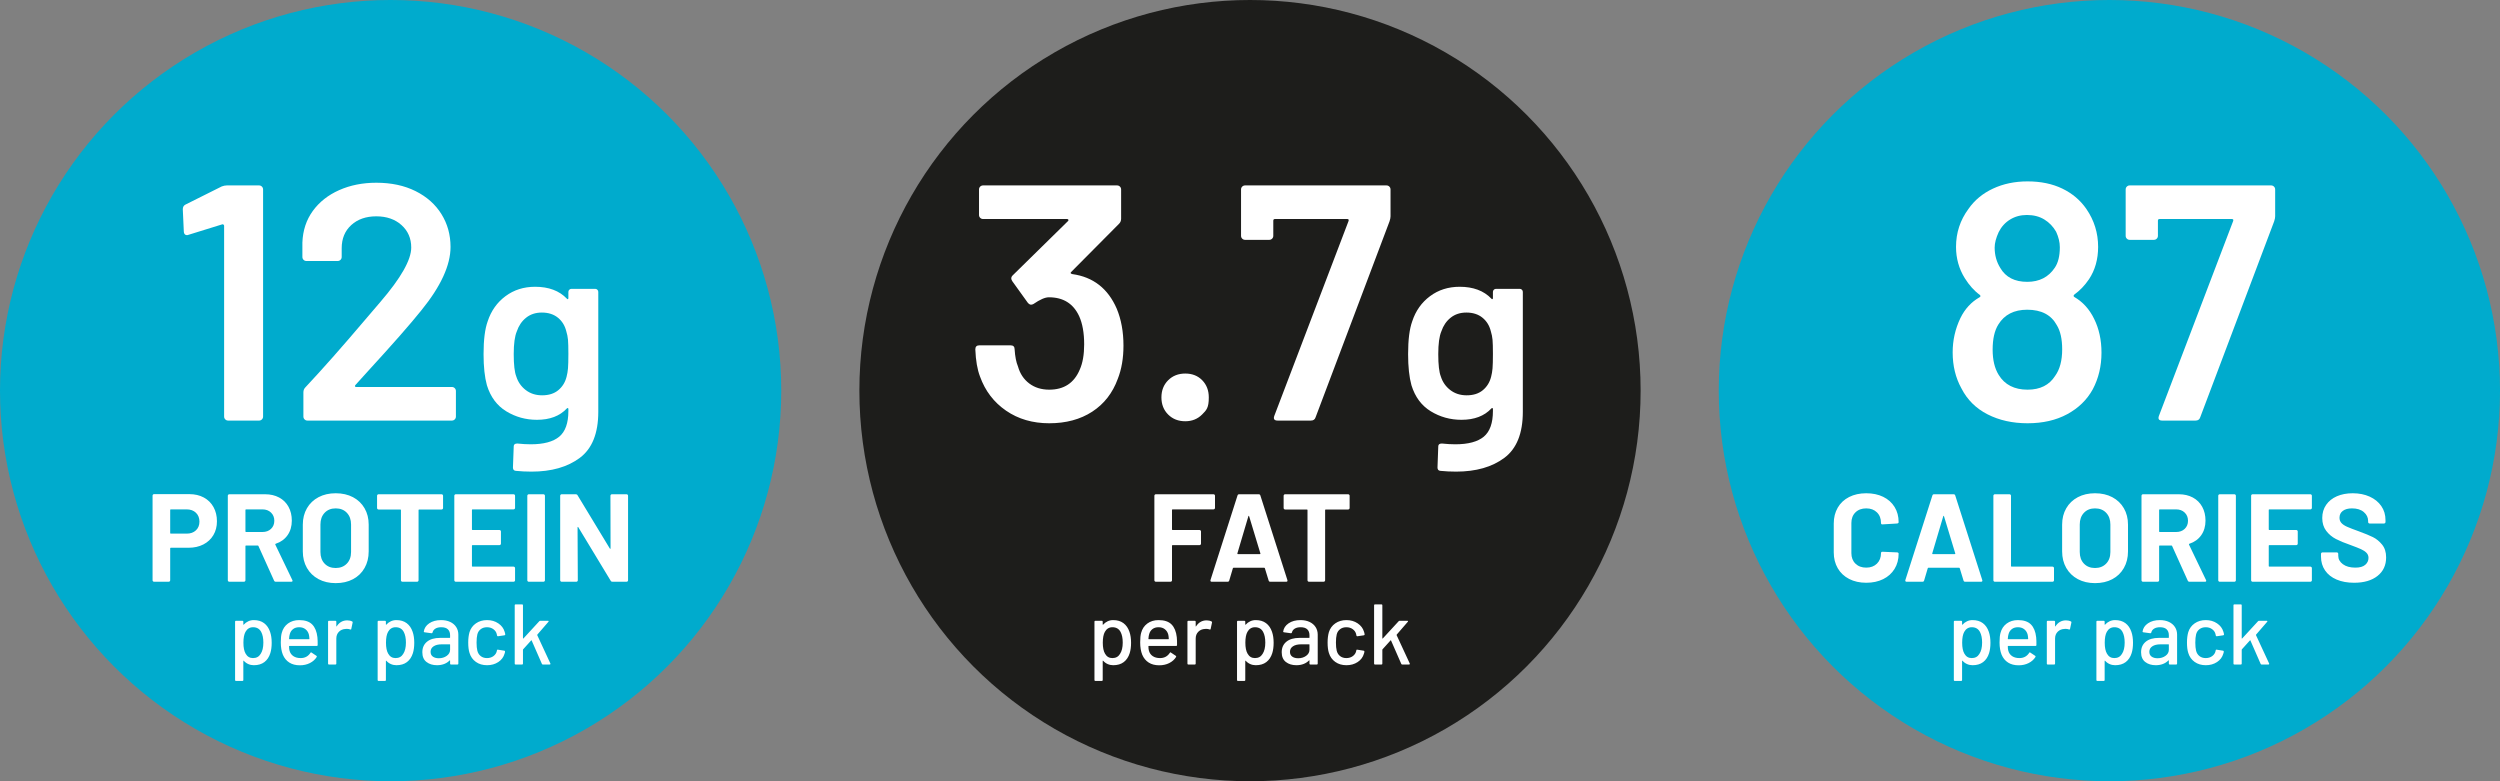 <svg viewBox="0 0 640 200" xmlns="http://www.w3.org/2000/svg"><rect x="0" y="0" width="640" height="200" fill="#808080" stroke="none"/><circle fill="#00abcd" r="100" cy="100" cx="100"></circle><path d="M58.062 47.468h8.256c.286 0 .53.101.731.301.2.201.301.445.301.731v58.136c0 .288-.101.531-.301.731-.202.202-.445.301-.731.301h-7.912c-.288 0-.531-.099-.731-.301-.202-.2-.301-.443-.301-.731V57.788c0-.114-.058-.215-.172-.301-.115-.086-.23-.099-.344-.043l-8.6 2.666c-.116.058-.258.086-.43.086-.23 0-.417-.086-.559-.258-.144-.172-.215-.4-.215-.688l-.258-5.676c0-.573.229-.974.688-1.204l9.288-4.644q.687-.258 1.29-.258M90.87 98.896c.028.115.129.172.301.172h24.51c.286 0 .53.101.731.301.2.202.301.445.301.731v6.536c0 .288-.101.531-.301.731-.201.202-.445.301-.731.301h-36.98c-.288 0-.531-.099-.731-.301-.202-.2-.301-.443-.301-.731v-6.192q0-.774.516-1.29c4.356-4.644 9.402-10.348 15.136-17.114l4.042-4.73c5.274-6.134 7.912-10.778 7.912-13.932 0-2.35-.832-4.271-2.494-5.762-1.664-1.49-3.814-2.236-6.45-2.236s-4.773.746-6.407 2.236q-2.451 2.236-2.451 5.934v2.236c0 .288-.101.531-.301.731-.202.201-.445.301-.731.301h-7.998c-.288 0-.531-.099-.731-.301-.202-.2-.301-.444-.301-.731v-3.698c.114-3.096 1.002-5.79 2.666-8.084 1.662-2.292 3.913-4.07 6.751-5.332 2.838-1.26 6.005-1.892 9.503-1.892 3.841 0 7.195.718 10.062 2.15 2.866 1.434 5.074 3.397 6.622 5.891q2.322 3.741 2.322 8.385 0 7.053-7.482 16.254c-2.752 3.44-7.282 8.6-13.588 15.48l-3.268 3.612c-.115.115-.158.23-.129.344m54.866-24.723c.154-.154.34-.231.561-.231h6.072c.22 0 .406.077.561.231.154.155.231.341.231.561v30.69c0 5.5-1.574 9.427-4.719 11.781-3.146 2.353-7.271 3.531-12.375 3.531q-2.046 0-4.026-.198c-.485-.044-.726-.33-.726-.858l.198-5.412c0-.485.307-.726.924-.726 1.276.132 2.419.198 3.432.198 3.3 0 5.731-.65 7.293-1.947 1.561-1.298 2.343-3.488 2.343-6.567v-.528c0-.132-.044-.208-.132-.231-.089-.022-.176.011-.264.099-1.805 1.937-4.356 2.904-7.656 2.904-2.861 0-5.478-.726-7.854-2.178s-4.026-3.673-4.95-6.666c-.572-2.068-.858-4.729-.858-7.986 0-3.652.352-6.445 1.056-8.382q1.32-4.024 4.554-6.435c2.155-1.606 4.686-2.409 7.59-2.409 3.475 0 6.181 1.013 8.118 3.036.088.132.175.177.264.132.088-.043.132-.132.132-.264v-1.584c0-.22.076-.406.231-.561m-.33 20.13c.066-.769.099-2.013.099-3.729q0-2.508-.099-3.597t-.429-2.145c-.353-1.452-1.067-2.617-2.145-3.498-1.079-.88-2.453-1.32-4.125-1.32-1.584 0-2.927.44-4.026 1.32-1.1.881-1.892 2.046-2.376 3.498q-.792 1.848-.792 5.808c0 2.729.219 4.643.66 5.742.439 1.409 1.243 2.564 2.409 3.465q1.749 1.353 4.191 1.353c1.716 0 3.102-.439 4.158-1.32 1.056-.88 1.759-2.023 2.112-3.432.175-.66.297-1.375.363-2.145m-75.853 70.25c0 1.027-.117 1.914-.352 2.662q-.462 1.474-1.518 2.277c-.704.536-1.606.803-2.706.803q-.749 0-1.419-.297c-.448-.198-.833-.48-1.155-.847-.03-.029-.055-.036-.077-.022q-.033.022-.033.066v4.906c0 .146-.073.22-.22.22h-1.672c-.147 0-.22-.073-.22-.22v-14.96c0-.146.073-.22.22-.22h1.672c.146 0 .22.074.22.22v.726q0 .045.033.066c.022.015.048.007.077-.022.323-.367.704-.653 1.144-.858s.916-.308 1.43-.308c1.056 0 1.932.26 2.629.781s1.206 1.258 1.529 2.211c.279.792.418 1.731.418 2.816m-2.134-.044c0-1.129-.184-2.038-.55-2.728-.426-.806-1.122-1.21-2.09-1.21-.851 0-1.496.396-1.936 1.188q-.528.947-.528 2.772c0 1.232.19 2.171.572 2.816.425.748 1.049 1.122 1.87 1.122.88 0 1.532-.352 1.958-1.056.469-.704.704-1.672.704-2.904m13.904.638c0 .147-.073.22-.22.22h-7.018c-.059 0-.088.03-.088.088 0 .499.044.88.132 1.144.161.587.487 1.045.979 1.375.491.33 1.111.495 1.859.495 1.085 0 1.921-.447 2.508-1.342.073-.146.168-.168.286-.066l1.254.836c.102.088.124.184.066.286-.411.66-.994 1.181-1.749 1.562-.756.381-1.61.572-2.563.572-1.071 0-1.973-.234-2.706-.704-.733-.469-1.283-1.136-1.65-2.002-.352-.865-.528-1.914-.528-3.146 0-1.071.081-1.885.242-2.442.264-1.012.792-1.811 1.584-2.398.792-.586 1.752-.88 2.882-.88 1.481 0 2.588.371 3.322 1.111.733.741 1.18 1.83 1.342 3.267.058.602.08 1.276.066 2.024m-6.292-4.103c-.411.316-.689.737-.836 1.265-.103.323-.169.733-.198 1.232 0 .059.029.088.088.088h5.038c.058 0 .088-.029.088-.088-.03-.484-.074-.843-.132-1.078-.147-.572-.437-1.03-.869-1.375-.433-.344-.972-.517-1.617-.517-.631 0-1.152.158-1.562.473m15.136-1.946c.103.044.139.132.11.264l-.352 1.65q-.022.198-.264.132c-.25-.103-.543-.154-.88-.154l-.308.022c-.69.03-1.258.268-1.705.715s-.671 1.031-.671 1.749v6.424c0 .147-.074.22-.22.22h-1.672c-.147 0-.22-.073-.22-.22v-10.758c0-.146.073-.22.22-.22h1.672c.146 0 .22.074.22.22v1.166c0 .044.011.07.033.077.022.008.04-.003.055-.033.66-1.026 1.562-1.54 2.706-1.54.469 0 .894.095 1.276.286m15.883 5.455c0 1.027-.117 1.914-.352 2.662q-.462 1.474-1.518 2.277c-.704.536-1.606.803-2.706.803q-.749 0-1.419-.297c-.448-.198-.833-.48-1.155-.847-.03-.029-.055-.036-.077-.022q-.033.022-.033.066v4.906c0 .146-.073.22-.22.22h-1.672c-.147 0-.22-.073-.22-.22v-14.96c0-.146.073-.22.22-.22h1.672c.146 0 .22.074.22.22v.726q0 .045.033.066c.022.015.048.007.077-.022.323-.367.704-.653 1.144-.858s.916-.308 1.43-.308c1.056 0 1.932.26 2.629.781s1.206 1.258 1.529 2.211c.279.792.418 1.731.418 2.816m-2.134-.044c0-1.129-.184-2.038-.55-2.728-.426-.806-1.122-1.21-2.09-1.21-.851 0-1.496.396-1.936 1.188q-.528.947-.528 2.772c0 1.232.19 2.171.572 2.816.425.748 1.049 1.122 1.87 1.122.88 0 1.532-.352 1.958-1.056.469-.704.704-1.672.704-2.904m11.341-5.291c.667.316 1.18.756 1.54 1.32.359.565.539 1.207.539 1.925v7.436c0 .147-.073.22-.22.22h-1.672c-.147 0-.22-.073-.22-.22v-.792c0-.073-.037-.088-.11-.044-.382.396-.847.701-1.397.913s-1.163.319-1.837.319c-1.085 0-1.984-.275-2.695-.825-.712-.55-1.067-1.382-1.067-2.497 0-1.144.399-2.042 1.199-2.695.799-.653 1.917-.979 3.355-.979h2.464c.058 0 .088-.029.088-.088v-.594c0-.645-.187-1.147-.561-1.507-.374-.359-.943-.539-1.705-.539-.616 0-1.119.121-1.507.363-.389.242-.627.568-.715.979q-.066.221-.264.198l-1.782-.242c-.147-.029-.213-.088-.198-.176.117-.865.579-1.573 1.386-2.123.806-.55 1.819-.825 3.036-.825.894 0 1.675.158 2.343.473m-.891 8.679c.572-.41.858-.931.858-1.562v-1.298c0-.059-.03-.088-.088-.088h-2.068c-.865 0-1.555.169-2.068.506-.514.337-.77.807-.77 1.408 0 .543.194.954.583 1.232.388.279.898.418 1.529.418.777 0 1.452-.205 2.024-.616m7.458 1.551c-.792-.564-1.335-1.331-1.628-2.299-.22-.674-.33-1.562-.33-2.662 0-1.012.11-1.899.33-2.662.293-.938.839-1.686 1.639-2.244.799-.557 1.749-.836 2.849-.836s2.06.279 2.882.836c.821.558 1.356 1.261 1.606 2.112.088.235.146.477.176.726 0 .118-.066.191-.198.22l-1.65.242h-.044c-.103 0-.176-.066-.22-.198l-.066-.352c-.117-.499-.404-.917-.858-1.254-.455-.337-1.005-.506-1.65-.506-.631 0-1.166.169-1.606.506s-.726.785-.858 1.342c-.132.528-.198 1.225-.198 2.09 0 .851.066 1.54.198 2.068.146.587.436 1.049.869 1.386.433.338.964.506 1.595.506.645 0 1.199-.168 1.661-.506.462-.337.751-.777.869-1.32.015-.014.018-.033.011-.055-.008-.022-.004-.04.011-.055v-.088c.044-.117.124-.161.242-.132l1.65.264c.117.029.176.088.176.176v.088c0 .132-.037.293-.11.484-.25.895-.785 1.614-1.606 2.156-.822.543-1.782.814-2.882.814-1.115 0-2.068-.282-2.86-.847m9.944.451v-14.96c0-.146.073-.22.22-.22h1.672c.146 0 .22.073.22.22v8.47c0 .03.014.052.044.066.029.015.051.008.066-.022l4.07-4.422c.058-.073.146-.11.264-.11h1.958c.088 0 .143.026.165.077.022.052.003.114-.055.187l-2.838 3.278c-.03.059-.037.103-.022.132l3.366 7.26.022.088c0 .118-.066.176-.198.176h-1.76c-.117 0-.198-.059-.242-.176l-2.618-5.984c-.03-.073-.066-.08-.11-.022l-2.068 2.288c-.03.059-.044.095-.044.11v3.564c0 .147-.074.22-.22.22h-1.672c-.147 0-.22-.073-.22-.22m-79.591-42.538c1.066.576 1.893 1.392 2.48 2.448.586 1.056.88 2.267.88 3.632q0 2.016-.912 3.552c-.608 1.024-1.462 1.819-2.56 2.384-1.099.565-2.363.848-3.792.848h-4.544c-.107 0-.16.053-.16.16v8.16c0 .107-.037.198-.112.272-.075.075-.165.112-.272.112h-3.744c-.107 0-.198-.037-.272-.112-.075-.074-.112-.165-.112-.272v-21.664c0-.106.037-.197.112-.272.074-.074.165-.112.272-.112h9.024c1.408 0 2.645.288 3.712.864m-2.016 8.401c.597-.565.896-1.307.896-2.224 0-.938-.299-1.696-.896-2.272s-1.387-.864-2.368-.864h-4.064c-.107 0-.16.053-.16.16v5.888c0 .107.053.16.16.16h4.064c.981 0 1.771-.282 2.368-.848m19.999 12.879-4-8.864c-.043-.085-.107-.128-.192-.128h-2.976c-.107 0-.16.053-.16.16v8.736c0 .107-.038.198-.112.272-.075.075-.166.112-.272.112h-3.744c-.107 0-.198-.037-.272-.112-.075-.074-.112-.165-.112-.272v-21.632c0-.106.037-.197.112-.272.074-.074.165-.112.272-.112h9.152c1.365 0 2.565.278 3.6.832 1.035.555 1.835 1.344 2.4 2.368s.848 2.208.848 3.552c0 1.451-.363 2.693-1.088 3.728-.726 1.035-1.739 1.765-3.04 2.192-.107.043-.139.117-.096.224l4.352 9.056c.042.085.064.149.064.192 0 .171-.118.256-.352.256h-3.936c-.213 0-.363-.096-.448-.288m-7.327-18.08v5.472c0 .107.053.16.16.16h4.192c.896 0 1.626-.266 2.192-.8.565-.533.848-1.227.848-2.08s-.283-1.552-.848-2.096c-.566-.544-1.296-.816-2.192-.816h-4.192c-.107 0-.16.053-.16.16m18.703 17.696c-1.27-.682-2.256-1.637-2.96-2.864s-1.056-2.64-1.056-4.24v-6.848c0-1.579.352-2.976 1.056-4.192s1.69-2.16 2.96-2.832c1.269-.672 2.736-1.008 4.4-1.008 1.685 0 3.163.336 4.432 1.008s2.256 1.616 2.96 2.832 1.056 2.613 1.056 4.192v6.848c0 1.6-.352 3.019-1.056 4.256-.704 1.238-1.691 2.192-2.96 2.864-1.27.672-2.747 1.008-4.432 1.008-1.664 0-3.131-.342-4.4-1.024m7.248-3.968c.725-.746 1.088-1.738 1.088-2.976v-7.04c0-1.237-.357-2.235-1.072-2.992s-1.669-1.136-2.864-1.136c-1.173 0-2.117.379-2.832 1.136s-1.072 1.755-1.072 2.992v7.04c0 1.238.357 2.23 1.072 2.976.715.747 1.659 1.12 2.832 1.12s2.123-.373 2.848-1.12m24.528-17.648c.074.075.112.166.112.272v3.136c0 .107-.038.198-.112.272-.075.075-.166.112-.272.112h-5.728c-.107 0-.16.053-.16.16v17.952c0 .107-.038.198-.112.272-.075.075-.166.112-.272.112h-3.744c-.107 0-.198-.037-.272-.112-.075-.074-.112-.165-.112-.272v-17.952c0-.107-.053-.16-.16-.16h-5.568c-.107 0-.198-.037-.272-.112-.075-.074-.112-.165-.112-.272v-3.136c0-.106.037-.197.112-.272.074-.074.165-.112.272-.112h16.128c.106 0 .197.038.272.112m18.432 3.648c-.075.075-.166.112-.272.112h-10.496c-.107 0-.16.053-.16.16v4.96c0 .107.053.16.16.16h6.88c.107 0 .197.038.272.112.075.075.112.165.112.272v3.104c0 .107-.037.198-.112.272-.075.075-.165.112-.272.112h-6.88c-.107 0-.16.053-.16.16v5.184c0 .107.053.16.16.16h10.496c.106 0 .197.038.272.112.074.075.112.166.112.272v3.104c0 .107-.037.198-.112.272-.075.075-.166.112-.272.112h-14.784c-.107 0-.198-.037-.272-.112-.075-.074-.112-.165-.112-.272v-21.632c0-.106.037-.197.112-.272.074-.074.165-.112.272-.112h14.784c.106 0 .197.038.272.112.074.075.112.166.112.272v3.104c0 .107-.037.198-.112.272m3.36 18.529c-.075-.074-.112-.165-.112-.272v-21.632c0-.106.037-.197.112-.272.074-.074.165-.112.272-.112h3.744c.106 0 .197.038.272.112.074.075.112.166.112.272v21.632c0 .107-.038.198-.112.272-.075.075-.166.112-.272.112h-3.744c-.107 0-.198-.037-.272-.112m21.279-22.177c.074-.074.165-.112.272-.112h3.744c.106 0 .197.038.272.112.074.075.112.166.112.272v21.632c0 .107-.037.198-.112.272-.075.075-.166.112-.272.112h-3.616c-.213 0-.363-.085-.448-.256l-8.288-13.696c-.043-.064-.085-.09-.128-.08-.043.011-.064.059-.064.144l.064 13.504c0 .107-.038.198-.112.272-.075.075-.166.112-.272.112h-3.744c-.107 0-.198-.037-.272-.112-.075-.074-.112-.165-.112-.272v-21.632c0-.106.037-.197.112-.272.074-.074.165-.112.272-.112h3.616c.213 0 .363.086.448.256l8.256 13.632c.042.064.085.091.128.08.042-.01.064-.058.064-.144l-.032-13.44c0-.106.037-.197.112-.272" fill="#fff"></path><circle fill="#1d1d1b" r="100" cy="100" cx="320"></circle><path d="M287.608 88.49c0 3.212-.488 6.05-1.462 8.514-1.32 3.612-3.498 6.407-6.536 8.385-3.04 1.978-6.708 2.967-11.008 2.967-4.243 0-7.927-1.075-11.051-3.225-3.125-2.15-5.347-5.059-6.665-8.729-.688-1.776-1.09-4.098-1.204-6.966q0-1.032 1.032-1.032h7.998q1.032 0 1.032 1.032c.114 1.835.4 3.297.86 4.386.516 1.835 1.476 3.283 2.881 4.343 1.404 1.062 3.109 1.591 5.117 1.591 3.784 0 6.392-1.72 7.826-5.16.744-1.662 1.118-3.812 1.118-6.45q0-4.386-1.29-7.224c-1.491-3.21-4.072-4.816-7.74-4.816-.976 0-2.294.574-3.956 1.72-.23.115-.43.172-.602.172-.287 0-.574-.172-.86-.516l-3.956-5.504c-.172-.286-.258-.516-.258-.688 0-.286.114-.544.344-.774l14.19-13.932c.114-.114.142-.229.086-.344-.058-.114-.172-.172-.344-.172h-21.5c-.288 0-.531-.099-.731-.301-.202-.2-.301-.444-.301-.731V48.5c0-.286.099-.53.301-.731.2-.2.443-.301.731-.301h34.314c.286 0 .53.101.731.301.2.201.301.445.301.731v7.482q0 .774-.516 1.29l-12.298 12.384c-.23.23-.115.402.344.516 5.332.746 9.116 3.698 11.352 8.858 1.146 2.752 1.72 5.906 1.72 9.46m11.437 17.63c-1.147-1.146-1.72-2.608-1.72-4.386s.573-3.238 1.72-4.386c1.146-1.146 2.608-1.72 4.386-1.72s3.225.574 4.343 1.72q1.677 1.722 1.677 4.386c0 2.664-.574 3.24-1.72 4.386-1.148 1.147-2.58 1.72-4.3 1.72-1.778 0-3.24-.572-4.386-1.72m27.176.344 19.006-49.88c.114-.344 0-.516-.344-.516h-18.49c-.288 0-.43.144-.43.43v3.87c0 .288-.101.531-.301.731-.201.201-.445.301-.731.301h-6.192c-.288 0-.531-.099-.731-.301-.202-.2-.301-.444-.301-.731V48.5c0-.286.099-.53.301-.731.2-.2.443-.301.731-.301h36.206c.286 0 .529.101.731.301.2.201.301.445.301.731v6.88q0 .516-.258 1.29l-18.92 50.138c-.172.574-.574.86-1.204.86h-8.514c-.86 0-1.148-.4-.86-1.204m56.198-32.291c.154-.154.34-.231.561-.231h6.072c.22 0 .406.077.561.231.154.155.231.341.231.561v30.69c0 5.5-1.574 9.427-4.719 11.781-3.146 2.353-7.271 3.531-12.375 3.531q-2.046 0-4.026-.198c-.485-.044-.726-.33-.726-.858l.198-5.412c0-.485.307-.726.924-.726 1.276.132 2.419.198 3.432.198 3.3 0 5.731-.65 7.293-1.947 1.561-1.298 2.343-3.488 2.343-6.567v-.528c0-.132-.044-.208-.132-.231-.089-.022-.176.011-.264.099-1.805 1.937-4.356 2.904-7.656 2.904-2.861 0-5.478-.726-7.854-2.178s-4.026-3.673-4.95-6.666c-.572-2.068-.858-4.729-.858-7.986 0-3.652.352-6.445 1.056-8.382q1.32-4.024 4.554-6.435c2.155-1.606 4.686-2.409 7.59-2.409 3.475 0 6.181 1.013 8.118 3.036.088.132.175.177.264.132.088-.043.132-.132.132-.264v-1.584c0-.22.076-.406.231-.561m-.33 20.13c.066-.769.099-2.013.099-3.729q0-2.508-.099-3.597t-.429-2.145c-.353-1.452-1.067-2.617-2.145-3.498-1.079-.88-2.453-1.32-4.125-1.32-1.584 0-2.927.44-4.026 1.32-1.1.881-1.892 2.046-2.376 3.498q-.792 1.848-.792 5.808c0 2.729.219 4.643.66 5.742.439 1.409 1.243 2.564 2.409 3.465q1.749 1.353 4.191 1.353c1.716 0 3.102-.439 4.158-1.32 1.056-.88 1.759-2.023 2.112-3.432.175-.66.297-1.375.363-2.145m-92.536 70.25c0 1.027-.117 1.914-.352 2.662q-.462 1.474-1.518 2.277c-.704.536-1.606.803-2.706.803q-.749 0-1.419-.297c-.448-.198-.833-.48-1.155-.847-.03-.029-.055-.036-.077-.022q-.033.022-.033.066v4.906c0 .146-.073.22-.22.22h-1.672c-.147 0-.22-.073-.22-.22v-14.96c0-.146.073-.22.22-.22h1.672c.146 0 .22.074.22.22v.726q0 .045.033.066c.022.015.048.007.077-.022.323-.367.704-.653 1.144-.858s.916-.308 1.43-.308c1.056 0 1.932.26 2.629.781s1.206 1.258 1.529 2.211c.279.792.418 1.731.418 2.816m-2.134-.044c0-1.129-.184-2.038-.55-2.728-.426-.806-1.122-1.21-2.09-1.21-.851 0-1.496.396-1.936 1.188q-.528.947-.528 2.772c0 1.232.19 2.171.572 2.816.425.748 1.049 1.122 1.87 1.122.88 0 1.532-.352 1.958-1.056.469-.704.704-1.672.704-2.904m13.904.638c0 .147-.073.22-.22.22h-7.018c-.059 0-.088.03-.088.088 0 .499.044.88.132 1.144.161.587.487 1.045.979 1.375.491.33 1.111.495 1.859.495 1.085 0 1.921-.447 2.508-1.342.073-.146.168-.168.286-.066l1.254.836c.102.088.124.184.066.286-.411.66-.994 1.181-1.749 1.562-.756.381-1.61.572-2.563.572-1.071 0-1.973-.234-2.706-.704-.733-.469-1.283-1.136-1.65-2.002-.352-.865-.528-1.914-.528-3.146 0-1.071.081-1.885.242-2.442.264-1.012.792-1.811 1.584-2.398.792-.586 1.752-.88 2.882-.88 1.481 0 2.588.371 3.322 1.111.733.741 1.18 1.83 1.342 3.267.058.602.08 1.276.066 2.024m-6.292-4.103c-.411.316-.689.737-.836 1.265-.103.323-.169.733-.198 1.232 0 .059.029.088.088.088h5.038c.058 0 .088-.029.088-.088-.03-.484-.074-.843-.132-1.078-.147-.572-.437-1.03-.869-1.375-.433-.344-.972-.517-1.617-.517-.631 0-1.152.158-1.562.473m15.136-1.946c.103.044.139.132.11.264l-.352 1.65q-.022.198-.264.132c-.25-.103-.543-.154-.88-.154l-.308.022c-.69.03-1.258.268-1.705.715s-.671 1.031-.671 1.749v6.424c0 .147-.074.22-.22.22h-1.672c-.147 0-.22-.073-.22-.22v-10.758c0-.146.073-.22.22-.22h1.672c.146 0 .22.074.22.22v1.166c0 .044.011.07.033.077.022.008.04-.003.055-.033.66-1.026 1.562-1.54 2.706-1.54.469 0 .894.095 1.276.286m15.883 5.455c0 1.027-.117 1.914-.352 2.662q-.462 1.474-1.518 2.277c-.704.536-1.606.803-2.706.803q-.749 0-1.419-.297c-.448-.198-.833-.48-1.155-.847-.03-.029-.055-.036-.077-.022q-.033.022-.033.066v4.906c0 .146-.073.22-.22.22h-1.672c-.147 0-.22-.073-.22-.22v-14.96c0-.146.073-.22.22-.22h1.672c.146 0 .22.074.22.22v.726q0 .045.033.066c.022.015.048.007.077-.022.323-.367.704-.653 1.144-.858s.916-.308 1.43-.308c1.056 0 1.932.26 2.629.781s1.206 1.258 1.529 2.211c.279.792.418 1.731.418 2.816m-2.134-.044c0-1.129-.184-2.038-.55-2.728-.426-.806-1.122-1.21-2.09-1.21-.851 0-1.496.396-1.936 1.188q-.528.947-.528 2.772c0 1.232.19 2.171.572 2.816.425.748 1.049 1.122 1.87 1.122.88 0 1.532-.352 1.958-1.056.469-.704.704-1.672.704-2.904m11.341-5.291c.667.316 1.18.756 1.54 1.32.359.565.539 1.207.539 1.925v7.436c0 .147-.073.22-.22.22h-1.672c-.147 0-.22-.073-.22-.22v-.792c0-.073-.037-.088-.11-.044-.382.396-.847.701-1.397.913s-1.163.319-1.837.319c-1.085 0-1.984-.275-2.695-.825-.712-.55-1.067-1.382-1.067-2.497 0-1.144.399-2.042 1.199-2.695.799-.653 1.917-.979 3.355-.979h2.464c.058 0 .088-.029.088-.088v-.594c0-.645-.187-1.147-.561-1.507-.374-.359-.943-.539-1.705-.539-.616 0-1.119.121-1.507.363-.389.242-.627.568-.715.979q-.066.221-.264.198l-1.782-.242c-.147-.029-.213-.088-.198-.176.117-.865.579-1.573 1.386-2.123.806-.55 1.819-.825 3.036-.825.894 0 1.675.158 2.343.473m-.891 8.679c.572-.41.858-.931.858-1.562v-1.298c0-.059-.03-.088-.088-.088h-2.068c-.865 0-1.555.169-2.068.506-.514.337-.77.807-.77 1.408 0 .543.194.954.583 1.232.388.279.898.418 1.529.418.777 0 1.452-.205 2.024-.616m7.458 1.551c-.792-.564-1.335-1.331-1.628-2.299-.22-.674-.33-1.562-.33-2.662 0-1.012.11-1.899.33-2.662.293-.938.839-1.686 1.639-2.244.799-.557 1.749-.836 2.849-.836s2.06.279 2.882.836c.821.558 1.356 1.261 1.606 2.112.088.235.146.477.176.726 0 .118-.066.191-.198.22l-1.65.242h-.044c-.103 0-.176-.066-.22-.198l-.066-.352c-.117-.499-.404-.917-.858-1.254-.455-.337-1.005-.506-1.65-.506-.631 0-1.166.169-1.606.506s-.726.785-.858 1.342c-.132.528-.198 1.225-.198 2.09 0 .851.066 1.54.198 2.068.146.587.436 1.049.869 1.386.433.338.964.506 1.595.506.645 0 1.199-.168 1.661-.506.462-.337.751-.777.869-1.32.015-.014.018-.033.011-.055-.008-.022-.004-.04.011-.055v-.088c.044-.117.124-.161.242-.132l1.65.264c.117.029.176.088.176.176v.088c0 .132-.037.293-.11.484-.25.895-.785 1.614-1.606 2.156-.822.543-1.782.814-2.882.814-1.115 0-2.068-.282-2.86-.847m9.944.451v-14.96c0-.146.073-.22.22-.22h1.672c.146 0 .22.073.22.22v8.47c0 .03.014.052.044.066.029.015.051.008.066-.022l4.07-4.422c.058-.073.146-.11.264-.11h1.958c.088 0 .143.026.165.077.022.052.003.114-.055.187l-2.838 3.278c-.03.059-.037.103-.022.132l3.366 7.26.022.088c0 .118-.066.176-.198.176h-1.76c-.117 0-.198-.059-.242-.176l-2.618-5.984c-.03-.073-.066-.08-.11-.022l-2.068 2.288c-.03.059-.044.095-.044.11v3.564c0 .147-.074.22-.22.22h-1.672c-.147 0-.22-.073-.22-.22m-40.84-39.61c-.075.075-.166.112-.272.112h-10.464c-.107 0-.16.053-.16.16v4.96c0 .107.053.16.16.16h6.88c.107 0 .197.038.272.112.075.075.112.165.112.272v3.104c0 .107-.037.198-.112.272-.075.075-.165.112-.272.112h-6.88c-.107 0-.16.053-.16.16v8.832c0 .107-.038.198-.112.272-.075.075-.166.112-.272.112h-3.744c-.107 0-.198-.037-.272-.112-.075-.074-.112-.165-.112-.272v-21.632c0-.106.037-.197.112-.272.074-.074.165-.112.272-.112h14.752c.107 0 .197.038.272.112.074.075.112.166.112.272v3.104c0 .107-.037.198-.112.272m13.84 18.321-.96-3.136c-.043-.085-.096-.128-.16-.128h-7.872c-.064 0-.117.043-.16.128l-.928 3.136c-.064.214-.203.32-.416.32h-4.064c-.128 0-.224-.037-.288-.112-.064-.074-.075-.187-.032-.336l6.912-21.632c.064-.213.202-.32.416-.32h5.024c.213 0 .352.107.416.32l6.912 21.632c.021.043.032.096.032.16 0 .192-.117.288-.352.288h-4.064c-.213 0-.352-.106-.416-.32m-7.871-6.752h5.632c.128 0 .171-.064.128-.192l-2.88-9.504c-.021-.085-.053-.123-.096-.112s-.075.048-.096.112l-2.816 9.504c-.021.128.021.192.128.192m28.495-15.217c.074.075.112.166.112.272v3.136c0 .107-.038.198-.112.272-.075.075-.166.112-.272.112h-5.728c-.107 0-.16.053-.16.16v17.952c0 .107-.038.198-.112.272-.075.075-.166.112-.272.112h-3.744c-.107 0-.198-.037-.272-.112-.075-.074-.112-.165-.112-.272v-17.952c0-.107-.053-.16-.16-.16h-5.568c-.107 0-.198-.037-.272-.112-.075-.074-.112-.165-.112-.272v-3.136c0-.106.037-.197.112-.272.074-.074.165-.112.272-.112h16.128c.106 0 .197.038.272.112" fill="#fff"></path><circle fill="#00abcd" r="100" cy="100" cx="540"></circle><path d="M537.98 90.296c0 3.44-.746 6.566-2.236 9.374-1.491 2.696-3.67 4.816-6.536 6.364-2.868 1.548-6.25 2.322-10.148 2.322-3.842 0-7.253-.759-10.234-2.279-2.982-1.518-5.218-3.741-6.708-6.665-1.492-2.694-2.236-5.762-2.236-9.202 0-3.096.658-6.02 1.978-8.772 1.146-2.35 2.78-4.128 4.902-5.332.286-.172.314-.372.086-.602-1.434-1.032-2.724-2.464-3.87-4.3-1.491-2.408-2.236-5.074-2.236-7.998 0-3.612 1.06-6.851 3.182-9.718 1.548-2.236 3.64-3.969 6.278-5.203 2.636-1.232 5.59-1.849 8.858-1.849 3.382 0 6.349.617 8.901 1.849 2.55 1.234 4.601 2.967 6.149 5.203 2.006 2.924 3.01 6.164 3.01 9.718q0 4.731-2.322 8.256c-1.09 1.606-2.352 2.924-3.784 3.956-.23.23-.23.43 0 .602 2.178 1.262 3.87 3.125 5.074 5.59 1.26 2.524 1.892 5.418 1.892 8.686m-10.062-.86c0-2.636-.46-4.7-1.376-6.192-1.434-2.636-3.956-3.956-7.568-3.956-3.384 0-5.848 1.262-7.396 3.784-.976 1.548-1.462 3.698-1.462 6.45q0 3.957 1.548 6.45c1.548 2.524 4.012 3.784 7.396 3.784 3.21 0 5.561-1.174 7.052-3.526 1.204-1.662 1.806-3.927 1.806-6.794m-17.286-26.058c0 1.95.487 3.698 1.462 5.246 1.376 2.352 3.668 3.526 6.88 3.526 3.096 0 5.446-1.204 7.052-3.612.86-1.26 1.29-3.01 1.29-5.246 0-1.26-.316-2.58-.946-3.956-.746-1.318-1.75-2.365-3.01-3.139-1.262-.774-2.752-1.161-4.472-1.161-1.606 0-3.04.387-4.3 1.161-1.262.774-2.236 1.849-2.924 3.225-.688 1.492-1.032 2.81-1.032 3.956m42.053 43.086 19.006-49.88c.114-.344 0-.516-.344-.516h-18.49c-.288 0-.43.144-.43.43v3.87c0 .288-.101.531-.301.731-.201.201-.445.301-.731.301h-6.192c-.288 0-.531-.099-.731-.301-.202-.2-.301-.444-.301-.731V48.5c0-.286.099-.53.301-.731.2-.2.443-.301.731-.301h36.206c.286 0 .529.101.731.301.2.201.301.445.301.731v6.88q0 .516-.258 1.29l-18.92 50.138c-.172.574-.574.86-1.204.86h-8.514c-.86 0-1.148-.4-.86-1.204m-43.132 58.089c0 1.027-.117 1.914-.352 2.662q-.462 1.474-1.518 2.277c-.704.536-1.606.803-2.706.803q-.749 0-1.419-.297c-.448-.198-.833-.48-1.155-.847-.03-.029-.055-.036-.077-.022q-.033.022-.033.066v4.906c0 .146-.073.22-.22.22h-1.672c-.147 0-.22-.073-.22-.22v-14.96c0-.146.073-.22.22-.22h1.672c.146 0 .22.074.22.22v.726q0 .045.033.066c.022.015.048.007.077-.022.323-.367.704-.653 1.144-.858s.916-.308 1.43-.308c1.056 0 1.932.26 2.629.781s1.206 1.258 1.529 2.211c.279.792.418 1.731.418 2.816m-2.134-.044c0-1.129-.184-2.038-.55-2.728-.426-.806-1.122-1.21-2.09-1.21-.851 0-1.496.396-1.936 1.188q-.528.947-.528 2.772c0 1.232.19 2.171.572 2.816.425.748 1.049 1.122 1.87 1.122.88 0 1.532-.352 1.958-1.056.469-.704.704-1.672.704-2.904m13.904.638c0 .147-.073.22-.22.22h-7.018c-.059 0-.088.03-.088.088 0 .499.044.88.132 1.144.161.587.487 1.045.979 1.375.491.33 1.111.495 1.859.495 1.085 0 1.921-.447 2.508-1.342.073-.146.168-.168.286-.066l1.254.836c.102.088.124.184.066.286-.411.66-.994 1.181-1.749 1.562-.756.381-1.61.572-2.563.572-1.071 0-1.973-.234-2.706-.704-.733-.469-1.283-1.136-1.65-2.002-.352-.865-.528-1.914-.528-3.146 0-1.071.081-1.885.242-2.442.264-1.012.792-1.811 1.584-2.398.792-.586 1.752-.88 2.882-.88 1.481 0 2.588.371 3.322 1.111.733.741 1.18 1.83 1.342 3.267.058.602.08 1.276.066 2.024m-6.292-4.103c-.411.316-.689.737-.836 1.265-.103.323-.169.733-.198 1.232 0 .059.029.088.088.088h5.038c.058 0 .088-.029.088-.088-.03-.484-.074-.843-.132-1.078-.147-.572-.437-1.03-.869-1.375-.433-.344-.972-.517-1.617-.517-.631 0-1.152.158-1.562.473m15.136-1.946c.103.044.139.132.11.264l-.352 1.65q-.022.198-.264.132c-.25-.103-.543-.154-.88-.154l-.308.022c-.69.03-1.258.268-1.705.715s-.671 1.031-.671 1.749v6.424c0 .147-.074.22-.22.22h-1.672c-.147 0-.22-.073-.22-.22v-10.758c0-.146.073-.22.22-.22h1.672c.146 0 .22.074.22.22v1.166c0 .044.011.07.033.077.022.008.04-.003.055-.033.66-1.026 1.562-1.54 2.706-1.54.469 0 .894.095 1.276.286m15.883 5.455c0 1.027-.117 1.914-.352 2.662q-.462 1.474-1.518 2.277c-.704.536-1.606.803-2.706.803q-.749 0-1.419-.297c-.448-.198-.833-.48-1.155-.847-.03-.029-.055-.036-.077-.022q-.033.022-.033.066v4.906c0 .146-.073.22-.22.22h-1.672c-.147 0-.22-.073-.22-.22v-14.96c0-.146.073-.22.22-.22h1.672c.146 0 .22.074.22.22v.726q0 .045.033.066c.022.015.048.007.077-.022.323-.367.704-.653 1.144-.858s.916-.308 1.43-.308c1.056 0 1.932.26 2.629.781s1.206 1.258 1.529 2.211c.279.792.418 1.731.418 2.816m-2.134-.044c0-1.129-.184-2.038-.55-2.728-.426-.806-1.122-1.21-2.09-1.21-.851 0-1.496.396-1.936 1.188q-.528.947-.528 2.772c0 1.232.19 2.171.572 2.816.425.748 1.049 1.122 1.87 1.122.88 0 1.532-.352 1.958-1.056.469-.704.704-1.672.704-2.904m11.341-5.291c.667.316 1.18.756 1.54 1.32.359.565.539 1.207.539 1.925v7.436c0 .147-.073.22-.22.22h-1.672c-.147 0-.22-.073-.22-.22v-.792c0-.073-.037-.088-.11-.044-.382.396-.847.701-1.397.913s-1.163.319-1.837.319c-1.085 0-1.984-.275-2.695-.825-.712-.55-1.067-1.382-1.067-2.497 0-1.144.399-2.042 1.199-2.695.799-.653 1.917-.979 3.355-.979h2.464c.058 0 .088-.029.088-.088v-.594c0-.645-.187-1.147-.561-1.507-.374-.359-.943-.539-1.705-.539-.616 0-1.119.121-1.507.363-.389.242-.627.568-.715.979q-.066.221-.264.198l-1.782-.242c-.147-.029-.213-.088-.198-.176.117-.865.579-1.573 1.386-2.123.806-.55 1.819-.825 3.036-.825.894 0 1.675.158 2.343.473m-.891 8.679c.572-.41.858-.931.858-1.562v-1.298c0-.059-.03-.088-.088-.088h-2.068c-.865 0-1.555.169-2.068.506-.514.337-.77.807-.77 1.408 0 .543.194.954.583 1.232.388.279.898.418 1.529.418.777 0 1.452-.205 2.024-.616m7.458 1.551c-.792-.564-1.335-1.331-1.628-2.299-.22-.674-.33-1.562-.33-2.662 0-1.012.11-1.899.33-2.662.293-.938.839-1.686 1.639-2.244.799-.557 1.749-.836 2.849-.836s2.06.279 2.882.836c.821.558 1.356 1.261 1.606 2.112.088.235.146.477.176.726 0 .118-.066.191-.198.22l-1.65.242h-.044c-.103 0-.176-.066-.22-.198l-.066-.352c-.117-.499-.404-.917-.858-1.254-.455-.337-1.005-.506-1.65-.506-.631 0-1.166.169-1.606.506s-.726.785-.858 1.342c-.132.528-.198 1.225-.198 2.09 0 .851.066 1.54.198 2.068.146.587.436 1.049.869 1.386.433.338.964.506 1.595.506.645 0 1.199-.168 1.661-.506.462-.337.751-.777.869-1.32.015-.014.018-.033.011-.055-.008-.022-.004-.04.011-.055v-.088c.044-.117.124-.161.242-.132l1.65.264c.117.029.176.088.176.176v.088c0 .132-.037.293-.11.484-.25.895-.785 1.614-1.606 2.156-.822.543-1.782.814-2.882.814-1.115 0-2.068-.282-2.86-.847m9.944.451v-14.96c0-.146.073-.22.22-.22h1.672c.146 0 .22.073.22.22v8.47c0 .03.014.052.044.066.029.015.051.008.066-.022l4.07-4.422c.058-.073.146-.11.264-.11h1.958c.088 0 .143.026.165.077.022.052.003.114-.055.187l-2.838 3.278c-.03.059-.037.103-.022.132l3.366 7.26.022.088c0 .118-.066.176-.198.176h-1.76c-.117 0-.198-.059-.242-.176l-2.618-5.984c-.03-.073-.066-.08-.11-.022l-2.068 2.288c-.03.059-.044.095-.044.11v3.564c0 .147-.074.22-.22.22h-1.672c-.147 0-.22-.073-.22-.22m-98.391-21.689c-1.259-.651-2.229-1.562-2.912-2.736-.683-1.173-1.024-2.528-1.024-4.064v-7.392c0-1.536.341-2.89 1.024-4.064.682-1.173 1.653-2.08 2.912-2.72s2.72-.96 4.384-.96c1.643 0 3.088.304 4.336.912s2.219 1.472 2.912 2.592 1.04 2.416 1.04 3.888c0 .192-.128.31-.384.352l-3.744.224h-.064c-.213 0-.32-.117-.32-.352 0-1.131-.347-2.037-1.04-2.72-.694-.683-1.605-1.024-2.736-1.024-1.152 0-2.075.342-2.768 1.024-.693.683-1.04 1.589-1.04 2.72v7.712c0 1.11.346 2.006 1.04 2.688.693.683 1.616 1.024 2.768 1.024 1.131 0 2.042-.341 2.736-1.024.693-.682 1.04-1.578 1.04-2.688 0-.234.128-.352.384-.352l3.744.16c.106 0 .197.032.272.096.074.064.112.139.112.224 0 1.472-.347 2.774-1.04 3.904-.694 1.131-1.664 2.006-2.912 2.624-1.248.619-2.693.928-4.336.928-1.664 0-3.125-.325-4.384-.976m29.28.4-.96-3.136c-.043-.085-.096-.128-.16-.128h-7.872c-.064 0-.117.043-.16.128l-.928 3.136c-.064.214-.203.32-.416.32h-4.064c-.128 0-.224-.037-.288-.112-.064-.074-.075-.187-.032-.336l6.912-21.632c.064-.213.202-.32.416-.32h5.024c.213 0 .352.107.416.32l6.912 21.632c.021.043.032.096.032.16 0 .192-.117.288-.352.288h-4.064c-.213 0-.352-.106-.416-.32m-7.872-6.752h5.632c.128 0 .171-.064.128-.192l-2.88-9.504c-.021-.085-.053-.123-.096-.112s-.075.048-.096.112l-2.816 9.504c-.021.128.021.192.128.192m15.632 6.96c-.075-.074-.112-.165-.112-.272v-21.632c0-.106.037-.197.112-.272.074-.074.165-.112.272-.112h3.744c.106 0 .197.038.272.112.074.075.112.166.112.272v17.984c0 .107.053.16.16.16h10.464c.107 0 .197.038.272.112.074.075.112.166.112.272v3.104c0 .107-.037.198-.112.272-.075.075-.166.112-.272.112h-14.752c-.107 0-.198-.037-.272-.112m21.503-.561c-1.27-.682-2.256-1.637-2.96-2.864s-1.056-2.64-1.056-4.24v-6.848c0-1.579.352-2.976 1.056-4.192s1.69-2.16 2.96-2.832c1.269-.672 2.736-1.008 4.4-1.008 1.685 0 3.163.336 4.432 1.008s2.256 1.616 2.96 2.832 1.056 2.613 1.056 4.192v6.848c0 1.6-.352 3.019-1.056 4.256-.704 1.238-1.691 2.192-2.96 2.864-1.27.672-2.747 1.008-4.432 1.008-1.664 0-3.131-.342-4.4-1.024m7.249-3.968c.725-.746 1.088-1.738 1.088-2.976v-7.04c0-1.237-.357-2.235-1.072-2.992s-1.669-1.136-2.864-1.136c-1.173 0-2.117.379-2.832 1.136s-1.072 1.755-1.072 2.992v7.04c0 1.238.357 2.23 1.072 2.976.715.747 1.659 1.12 2.832 1.12s2.123-.373 2.848-1.12m20.895 4.352-4-8.864c-.043-.085-.107-.128-.192-.128h-2.976c-.107 0-.16.053-.16.16v8.736c0 .107-.038.198-.112.272-.075.075-.166.112-.272.112h-3.744c-.107 0-.198-.037-.272-.112-.075-.074-.112-.165-.112-.272v-21.632c0-.106.037-.197.112-.272.074-.074.165-.112.272-.112h9.152c1.365 0 2.565.278 3.6.832 1.035.555 1.835 1.344 2.4 2.368s.848 2.208.848 3.552c0 1.451-.363 2.693-1.088 3.728-.726 1.035-1.739 1.765-3.04 2.192-.107.043-.139.117-.096.224l4.352 9.056c.042.085.064.149.064.192 0 .171-.118.256-.352.256h-3.936c-.213 0-.363-.096-.448-.288m-7.328-18.08v5.472c0 .107.053.16.16.16h4.192c.896 0 1.626-.266 2.192-.8.565-.533.848-1.227.848-2.08s-.283-1.552-.848-2.096c-.566-.544-1.296-.816-2.192-.816h-4.192c-.107 0-.16.053-.16.16m15.248 18.257c-.075-.074-.112-.165-.112-.272v-21.632c0-.106.037-.197.112-.272.074-.074.165-.112.272-.112H572c.106 0 .197.038.272.112.074.075.112.166.112.272v21.632c0 .107-.038.198-.112.272-.075.075-.166.112-.272.112h-3.744c-.107 0-.198-.037-.272-.112m23.744-18.529c-.075.075-.166.112-.272.112H580.96c-.107 0-.16.053-.16.16v4.96c0 .107.053.16.16.16h6.88c.107 0 .197.038.272.112.075.075.112.165.112.272v3.104c0 .107-.037.198-.112.272-.075.075-.165.112-.272.112h-6.88c-.107 0-.16.053-.16.16v5.184c0 .107.053.16.16.16h10.496c.106 0 .197.038.272.112.074.075.112.166.112.272v3.104c0 .107-.037.198-.112.272-.075.075-.166.112-.272.112h-14.784c-.107 0-.198-.037-.272-.112-.075-.074-.112-.165-.112-.272v-21.632c0-.106.037-.197.112-.272.074-.074.165-.112.272-.112h14.784c.106 0 .197.038.272.112.074.075.112.166.112.272v3.104c0 .107-.037.198-.112.272m6.448 18.081c-1.28-.544-2.267-1.323-2.96-2.336s-1.04-2.192-1.04-3.536v-.704c0-.107.037-.197.112-.272.074-.074.165-.112.272-.112h3.648c.106 0 .197.038.272.112.074.075.112.166.112.272v.48c0 .854.394 1.573 1.184 2.16.789.587 1.856.88 3.2.88 1.131 0 1.973-.24 2.528-.72.554-.48.832-1.072.832-1.776 0-.512-.171-.944-.512-1.296-.342-.352-.806-.661-1.392-.928-.587-.267-1.52-.635-2.8-1.104-1.429-.491-2.64-.992-3.632-1.504s-1.824-1.21-2.496-2.096c-.672-.885-1.008-1.979-1.008-3.28 0-1.28.331-2.4.992-3.36s1.578-1.696 2.752-2.208c1.173-.512 2.528-.768 4.064-.768 1.621 0 3.066.288 4.336.864 1.269.576 2.261 1.381 2.976 2.416.714 1.035 1.072 2.235 1.072 3.6v.48c0 .107-.038.198-.112.272-.075.075-.166.112-.272.112h-3.68c-.107 0-.198-.037-.272-.112-.075-.075-.112-.165-.112-.272v-.256c0-.896-.368-1.658-1.104-2.288-.736-.629-1.744-.944-3.024-.944-1.003 0-1.787.214-2.352.64-.566.427-.848 1.013-.848 1.76 0 .533.165.981.496 1.344s.821.688 1.472.976 1.658.677 3.024 1.168c1.515.555 2.704 1.045 3.568 1.472s1.643 1.062 2.336 1.904c.693.843 1.04 1.936 1.04 3.28q0 3.007-2.208 4.752c-1.472 1.163-3.467 1.744-5.984 1.744-1.707 0-3.2-.272-4.48-.816" fill="#fff"></path></svg>